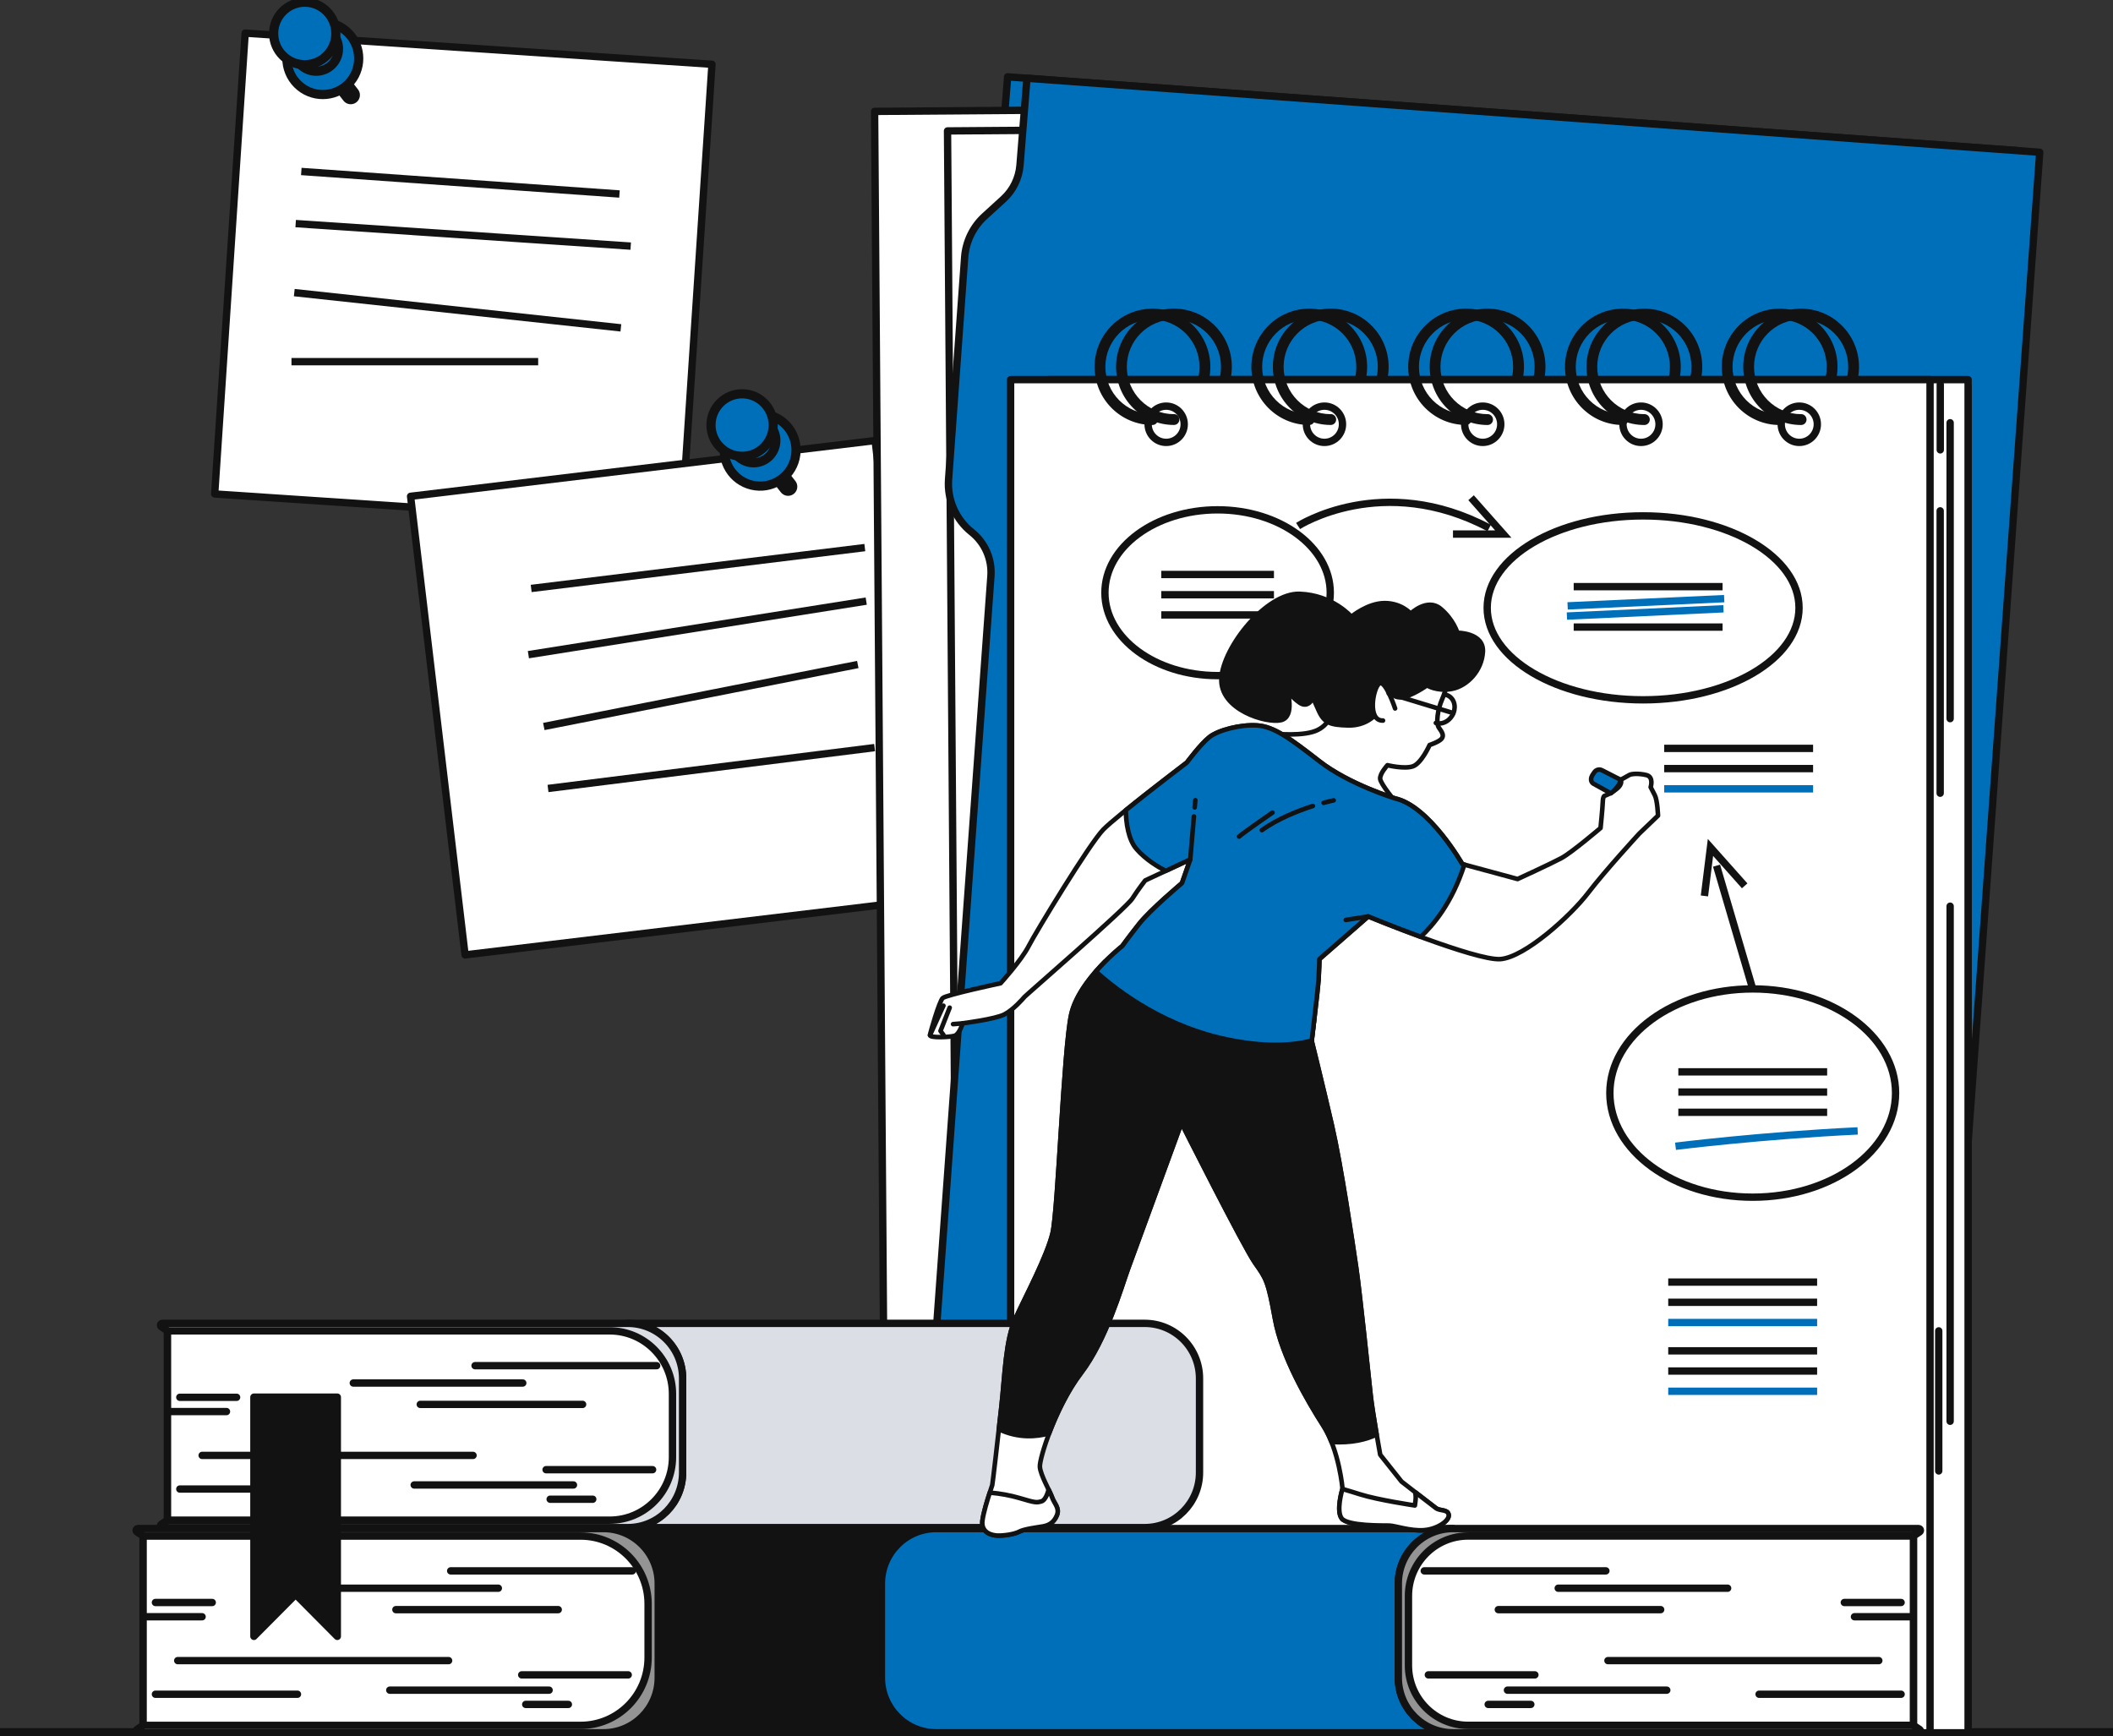 <svg width="230" height="189" viewBox="0 0 230 189" fill="none" xmlns="http://www.w3.org/2000/svg">
<rect x="0" y="0" width="230" height="189" fill="#333333" stroke="none"/>
<g clip-path="url(#clip0_241_12196)">
<path d="M0 188.618H230" stroke="#121212" stroke-miterlimit="10"/>
<path d="M77.498 6.998L26.686 3.606L23.37 53.769L74.183 57.16L77.498 6.998Z" fill="white" stroke="#121212" stroke-width="0.8" stroke-linecap="round" stroke-linejoin="round"/>
<path d="M32.797 18.666L67.43 21.117" stroke="#121212" stroke-width="0.8" stroke-miterlimit="10"/>
<path d="M32.184 24.339L68.653 26.79" stroke="#121212" stroke-width="0.8" stroke-miterlimit="10"/>
<path d="M32.032 31.851L67.582 35.688" stroke="#121212" stroke-width="0.8" stroke-miterlimit="10"/>
<path d="M31.727 39.368H58.581" stroke="#121212" stroke-width="0.8" stroke-miterlimit="10"/>
<path d="M95.257 47.956L44.692 54.024L50.624 103.942L101.189 97.874L95.257 47.956Z" fill="white" stroke="#121212" stroke-width="0.8" stroke-linecap="round" stroke-linejoin="round"/>
<path d="M57.82 64.055L94.136 59.606" stroke="#121212" stroke-width="0.8" stroke-miterlimit="10"/>
<path d="M57.516 71.262L94.288 65.432" stroke="#121212" stroke-width="0.8" stroke-miterlimit="10"/>
<path d="M59.194 79.08L93.371 72.332" stroke="#121212" stroke-width="0.8" stroke-miterlimit="10"/>
<path d="M59.651 85.827L95.202 81.378" stroke="#121212" stroke-width="0.8" stroke-miterlimit="10"/>
<path d="M37.03 8.879L38.176 10.346" stroke="#121212" stroke-width="2" stroke-linecap="round" stroke-linejoin="round"/>
<path d="M37.901 9.14C39.427 7.606 39.427 5.119 37.901 3.585C36.374 2.051 33.899 2.051 32.373 3.585C30.846 5.119 30.846 7.606 32.373 9.14C33.899 10.674 36.374 10.674 37.901 9.14Z" fill="#006FBA" stroke="#121212" stroke-linecap="round" stroke-linejoin="round"/>
<path d="M36.844 5.319C36.844 6.662 35.76 7.752 34.424 7.752C33.088 7.752 32.003 6.662 32.003 5.319C32.003 3.976 33.088 2.887 34.424 2.887C35.76 2.887 36.844 3.976 36.844 5.319Z" fill="#006FBA" stroke="#121212" stroke-linecap="round" stroke-linejoin="round"/>
<path d="M36.559 3.642C36.559 5.52 35.042 7.044 33.173 7.044C31.304 7.044 29.787 5.52 29.787 3.642C29.787 1.764 31.304 0.239 33.173 0.239C35.042 0.239 36.559 1.764 36.559 3.642Z" fill="#006FBA" stroke="#121212" stroke-linecap="round" stroke-linejoin="round"/>
<path d="M84.635 51.51L85.785 52.972" stroke="#121212" stroke-width="2" stroke-linecap="round" stroke-linejoin="round"/>
<path d="M86.543 49.893C87.041 47.782 85.742 45.666 83.641 45.165C81.54 44.665 79.434 45.971 78.936 48.082C78.439 50.193 79.738 52.31 81.839 52.81C83.939 53.31 86.046 52.004 86.543 49.893Z" fill="#006FBA" stroke="#121212" stroke-linecap="round" stroke-linejoin="round"/>
<path d="M84.449 47.945C84.449 49.288 83.365 50.377 82.029 50.377C80.693 50.377 79.608 49.288 79.608 47.945C79.608 46.602 80.693 45.513 82.029 45.513C83.365 45.513 84.449 46.602 84.449 47.945Z" fill="#006FBA" stroke="#121212" stroke-linecap="round" stroke-linejoin="round"/>
<path d="M84.164 46.268C84.164 48.146 82.647 49.67 80.778 49.67C78.909 49.67 77.393 48.146 77.393 46.268C77.393 44.39 78.909 42.865 80.778 42.865C82.647 42.865 84.164 44.39 84.164 46.268Z" fill="#006FBA" stroke="#121212" stroke-linecap="round" stroke-linejoin="round"/>
<path d="M109.681 8.368L108.925 17.82C108.811 19.244 108.165 20.568 107.114 21.524L105.064 23.392C103.799 24.549 103.024 26.15 102.9 27.861L101.15 52.027C100.989 54.239 101.93 56.385 103.657 57.761C105.107 58.913 105.896 60.715 105.758 62.569L97.275 179.787L207.522 187.844L219.924 16.42L109.677 8.363L109.681 8.368Z" fill="#006FBA" stroke="#121212" stroke-width="0.8" stroke-linecap="round" stroke-linejoin="round"/>
<path d="M133.042 11.848L95.201 12.126L96.377 172.683L134.219 172.406L133.042 11.848Z" fill="white" stroke="#121212" stroke-width="0.8" stroke-linecap="round" stroke-linejoin="round"/>
<path d="M140.98 13.972L103.138 14.251L104.309 174.808L142.151 174.529L140.98 13.972Z" fill="white" stroke="#121212" stroke-width="0.8" stroke-linecap="round" stroke-linejoin="round"/>
<path d="M111.783 8.521L111.027 17.974C110.913 19.398 110.266 20.722 109.215 21.677L107.166 23.546C105.901 24.702 105.126 26.303 105.002 28.014L103.252 52.18C103.09 54.393 104.032 56.538 105.758 57.915C107.208 59.066 107.998 60.868 107.86 62.722L99.376 179.94L209.624 187.997L222.025 16.574L111.778 8.517L111.783 8.521Z" fill="#006FBA" stroke="#121212" stroke-width="0.8" stroke-linecap="round" stroke-linejoin="round"/>
<path d="M214.231 42.11H113.076V187.805H214.231V42.11Z" fill="white" stroke="#121212" stroke-width="0.8" stroke-linecap="round" stroke-linejoin="round"/>
<path d="M214.227 41.322H114.146V188.618H214.227V41.322Z" fill="white" stroke="#121212" stroke-width="0.8" stroke-linecap="round" stroke-linejoin="round"/>
<path d="M211.198 41.838V48.968" stroke="#121212" stroke-width="0.8" stroke-linecap="round" stroke-linejoin="round"/>
<path d="M212.272 46.015V78.228" stroke="#121212" stroke-width="0.8" stroke-linecap="round" stroke-linejoin="round"/>
<path d="M211.188 86.343V55.606" stroke="#121212" stroke-width="0.8" stroke-linecap="round" stroke-linejoin="round"/>
<path d="M212.272 98.639V154.708" stroke="#121212" stroke-width="0.8" stroke-linecap="round" stroke-linejoin="round"/>
<path d="M211.031 160.117V144.868" stroke="#121212" stroke-width="0.8" stroke-linecap="round" stroke-linejoin="round"/>
<path d="M210.085 41.322H110.004V188.618H210.085V41.322Z" fill="white" stroke="#121212" stroke-width="0.8" stroke-linecap="round" stroke-linejoin="round"/>
<path d="M126.938 48.155C128.023 48.155 128.902 47.272 128.902 46.182C128.902 45.092 128.023 44.208 126.938 44.208C125.853 44.208 124.974 45.092 124.974 46.182C124.974 47.272 125.853 48.155 126.938 48.155Z" fill="white" stroke="#121212" stroke-width="0.8" stroke-linecap="round" stroke-linejoin="round"/>
<path d="M144.167 48.155C145.251 48.155 146.131 47.272 146.131 46.182C146.131 45.092 145.251 44.208 144.167 44.208C143.082 44.208 142.203 45.092 142.203 46.182C142.203 47.272 143.082 48.155 144.167 48.155Z" fill="white" stroke="#121212" stroke-width="0.8" stroke-linecap="round" stroke-linejoin="round"/>
<path d="M161.395 48.155C162.48 48.155 163.359 47.272 163.359 46.182C163.359 45.092 162.48 44.208 161.395 44.208C160.31 44.208 159.431 45.092 159.431 46.182C159.431 47.272 160.31 48.155 161.395 48.155Z" fill="white" stroke="#121212" stroke-width="0.8" stroke-linecap="round" stroke-linejoin="round"/>
<path d="M178.624 48.155C179.708 48.155 180.588 47.272 180.588 46.182C180.588 45.092 179.708 44.208 178.624 44.208C177.539 44.208 176.66 45.092 176.66 46.182C176.66 47.272 177.539 48.155 178.624 48.155Z" fill="white" stroke="#121212" stroke-width="0.8" stroke-linecap="round" stroke-linejoin="round"/>
<path d="M195.852 48.155C196.937 48.155 197.816 47.272 197.816 46.182C197.816 45.092 196.937 44.208 195.852 44.208C194.767 44.208 193.888 45.092 193.888 46.182C193.888 47.272 194.767 48.155 195.852 48.155Z" fill="white" stroke="#121212" stroke-width="0.8" stroke-linecap="round" stroke-linejoin="round"/>
<path d="M125.44 34.785C128.265 34.785 130.566 37.093 130.566 39.936C130.566 40.285 130.533 40.634 130.462 40.973C130.438 41.078 130.452 41.184 130.485 41.279H131.593C131.593 41.279 131.612 41.231 131.617 41.207C131.703 40.792 131.746 40.362 131.746 39.931C131.746 36.438 128.921 33.6 125.445 33.6C121.969 33.6 119.144 36.438 119.144 39.931C119.144 43.425 121.969 46.263 125.445 46.263C125.768 46.263 126.034 46.001 126.034 45.671C126.034 45.341 125.773 45.078 125.445 45.078C122.62 45.078 120.319 42.77 120.319 39.927C120.319 37.083 122.615 34.775 125.445 34.775L125.44 34.785Z" fill="#121212"/>
<path d="M127.78 45.083C124.955 45.083 122.654 42.775 122.654 39.931C122.654 37.088 124.951 34.78 127.78 34.78C130.609 34.78 132.906 37.088 132.906 39.931C132.906 40.28 132.873 40.629 132.802 40.968C132.778 41.074 132.792 41.179 132.825 41.274H133.933C133.933 41.274 133.952 41.226 133.957 41.203C134.043 40.787 134.085 40.357 134.085 39.927C134.085 36.433 131.261 33.595 127.785 33.595C124.309 33.595 121.484 36.433 121.484 39.927C121.484 43.42 124.309 46.258 127.785 46.258C128.108 46.258 128.374 45.996 128.374 45.666C128.374 45.336 128.113 45.073 127.785 45.073L127.78 45.083Z" fill="#121212"/>
<path d="M142.507 34.785C145.332 34.785 147.633 37.093 147.633 39.936C147.633 40.285 147.6 40.634 147.529 40.973C147.505 41.078 147.519 41.184 147.552 41.279H148.66C148.66 41.279 148.679 41.231 148.684 41.207C148.77 40.792 148.813 40.362 148.813 39.931C148.813 36.438 145.988 33.6 142.512 33.6C139.036 33.6 136.211 36.438 136.211 39.931C136.211 43.425 139.036 46.263 142.512 46.263C142.835 46.263 143.101 46.001 143.101 45.671C143.101 45.341 142.84 45.078 142.512 45.078C139.687 45.078 137.385 42.77 137.385 39.927C137.385 37.083 139.682 34.775 142.512 34.775L142.507 34.785Z" fill="#121212"/>
<path d="M144.847 45.083C142.022 45.083 139.721 42.775 139.721 39.931C139.721 37.088 142.017 34.78 144.847 34.78C147.676 34.78 149.973 37.088 149.973 39.931C149.973 40.28 149.94 40.629 149.868 40.968C149.845 41.074 149.859 41.179 149.892 41.274H151C151 41.274 151.019 41.226 151.024 41.203C151.11 40.787 151.152 40.357 151.152 39.927C151.152 36.433 148.328 33.595 144.852 33.595C141.375 33.595 138.551 36.433 138.551 39.927C138.551 43.42 141.375 46.258 144.852 46.258C145.175 46.258 145.441 45.996 145.441 45.666C145.441 45.336 145.18 45.073 144.852 45.073L144.847 45.083Z" fill="#121212"/>
<path d="M159.578 45.083C156.754 45.083 154.452 42.775 154.452 39.931C154.452 37.088 156.749 34.78 159.578 34.78C162.408 34.78 164.704 37.088 164.704 39.931C164.704 40.28 164.671 40.629 164.6 40.968C164.571 41.117 164.6 41.26 164.671 41.379H165.689C165.717 41.327 165.741 41.269 165.755 41.203C165.841 40.782 165.884 40.357 165.884 39.927C165.884 36.433 163.059 33.595 159.583 33.595C156.107 33.595 153.282 36.433 153.282 39.927C153.282 43.42 156.107 46.258 159.583 46.258C159.906 46.258 160.173 45.996 160.173 45.666C160.173 45.336 159.911 45.073 159.583 45.073L159.578 45.083Z" fill="#121212"/>
<path d="M161.918 45.083C159.093 45.083 156.792 42.775 156.792 39.931C156.792 37.088 159.089 34.78 161.918 34.78C164.748 34.78 167.044 37.088 167.044 39.931C167.044 40.28 167.011 40.629 166.94 40.968C166.911 41.117 166.94 41.26 167.011 41.379H168.029C168.057 41.327 168.081 41.27 168.095 41.207C168.181 40.792 168.224 40.362 168.224 39.931C168.224 36.438 165.399 33.6 161.923 33.6C158.447 33.6 155.622 36.438 155.622 39.931C155.622 43.425 158.447 46.263 161.923 46.263C162.246 46.263 162.513 46.001 162.513 45.671C162.513 45.341 162.251 45.078 161.923 45.078L161.918 45.083Z" fill="#121212"/>
<path d="M176.645 45.083C173.82 45.083 171.519 42.775 171.519 39.931C171.519 37.088 173.816 34.78 176.645 34.78C179.475 34.78 181.771 37.088 181.771 39.931C181.771 40.28 181.738 40.629 181.667 40.968C181.638 41.117 181.667 41.26 181.738 41.384H182.751C182.784 41.332 182.808 41.274 182.822 41.207C182.908 40.792 182.951 40.362 182.951 39.931C182.951 36.438 180.126 33.6 176.65 33.6C173.174 33.6 170.349 36.438 170.349 39.931C170.349 43.425 173.174 46.263 176.65 46.263C176.973 46.263 177.24 46.001 177.24 45.671C177.24 45.341 176.978 45.078 176.65 45.078L176.645 45.083Z" fill="#121212"/>
<path d="M178.985 45.083C176.16 45.083 173.859 42.775 173.859 39.931C173.859 37.088 176.156 34.78 178.985 34.78C181.814 34.78 184.111 37.088 184.111 39.931C184.111 40.28 184.078 40.629 184.007 40.968C183.978 41.117 184.007 41.26 184.078 41.384H185.091C185.124 41.332 185.148 41.274 185.162 41.207C185.248 40.792 185.291 40.362 185.291 39.931C185.291 36.438 182.466 33.6 178.99 33.6C175.514 33.6 172.689 36.438 172.689 39.931C172.689 43.425 175.514 46.263 178.99 46.263C179.313 46.263 179.579 46.001 179.579 45.671C179.579 45.341 179.318 45.078 178.99 45.078L178.985 45.083Z" fill="#121212"/>
<path d="M193.712 45.083C190.887 45.083 188.586 42.775 188.586 39.931C188.586 37.088 190.883 34.78 193.712 34.78C196.541 34.78 198.838 37.088 198.838 39.931C198.838 40.28 198.805 40.629 198.734 40.968C198.715 41.064 198.719 41.155 198.743 41.246H199.87C199.87 41.246 199.88 41.222 199.884 41.207C199.97 40.792 200.013 40.362 200.013 39.931C200.013 36.438 197.188 33.6 193.712 33.6C190.236 33.6 187.411 36.438 187.411 39.931C187.411 43.425 190.236 46.263 193.712 46.263C194.035 46.263 194.302 46.001 194.302 45.671C194.302 45.341 194.04 45.078 193.712 45.078V45.083Z" fill="#121212"/>
<path d="M196.052 45.083C193.227 45.083 190.926 42.775 190.926 39.931C190.926 37.088 193.222 34.78 196.052 34.78C198.881 34.78 201.178 37.088 201.178 39.931C201.178 40.28 201.145 40.629 201.073 40.968C201.054 41.064 201.059 41.155 201.083 41.246H202.21C202.21 41.246 202.219 41.222 202.224 41.207C202.31 40.792 202.353 40.362 202.353 39.931C202.353 36.438 199.528 33.6 196.052 33.6C192.576 33.6 189.751 36.438 189.751 39.931C189.751 43.425 192.576 46.263 196.052 46.263C196.375 46.263 196.641 46.001 196.641 45.671C196.641 45.341 196.38 45.078 196.052 45.078V45.083Z" fill="#121212"/>
<path d="M178.852 76.178C188.225 76.178 195.824 71.696 195.824 66.167C195.824 60.638 188.225 56.155 178.852 56.155C169.479 56.155 161.88 60.638 161.88 66.167C161.88 71.696 169.479 76.178 178.852 76.178Z" stroke="#121212" stroke-width="0.8" stroke-miterlimit="10"/>
<path d="M190.783 130.317C199.371 130.317 206.333 125.242 206.333 118.982C206.333 112.721 199.371 107.646 190.783 107.646C182.195 107.646 175.233 112.721 175.233 118.982C175.233 125.242 182.195 130.317 190.783 130.317Z" stroke="#121212" stroke-width="0.8" stroke-miterlimit="10"/>
<path d="M132.535 73.541C139.309 73.541 144.799 69.501 144.799 64.518C144.799 59.535 139.309 55.496 132.535 55.496C125.762 55.496 120.271 59.535 120.271 64.518C120.271 69.501 125.762 73.541 132.535 73.541Z" stroke="#121212" stroke-width="0.8" stroke-miterlimit="10"/>
<path d="M181.149 81.464H197.355" stroke="#121212" stroke-width="0.8" stroke-miterlimit="10"/>
<path d="M181.149 83.662H197.355" stroke="#121212" stroke-width="0.8" stroke-miterlimit="10"/>
<path d="M181.149 85.865H197.355" stroke="#006FBA" stroke-width="0.8" stroke-miterlimit="10"/>
<path d="M182.685 116.674H198.886" stroke="#121212" stroke-width="0.8" stroke-miterlimit="10"/>
<path d="M182.685 118.872H198.886" stroke="#121212" stroke-width="0.8" stroke-miterlimit="10"/>
<path d="M182.685 121.075H198.886" stroke="#121212" stroke-width="0.8" stroke-miterlimit="10"/>
<path d="M182.38 124.774C182.38 124.774 191.71 123.603 202.205 123.102" stroke="#006FBA" stroke-width="0.8" stroke-miterlimit="10"/>
<path d="M171.296 63.858H187.502" stroke="#121212" stroke-width="0.8" stroke-miterlimit="10"/>
<path d="M170.635 65.952L187.678 65.163" stroke="#006FBA" stroke-width="0.8" stroke-miterlimit="10"/>
<path d="M170.559 67.06L187.597 66.267" stroke="#006FBA" stroke-width="0.8" stroke-miterlimit="10"/>
<path d="M171.296 68.26H187.502" stroke="#121212" stroke-width="0.8" stroke-miterlimit="10"/>
<path d="M181.586 139.559H197.793" stroke="#121212" stroke-width="0.8" stroke-miterlimit="10"/>
<path d="M181.586 141.757H197.793" stroke="#121212" stroke-width="0.8" stroke-miterlimit="10"/>
<path d="M181.586 143.96H197.793" stroke="#006FBA" stroke-width="0.8" stroke-miterlimit="10"/>
<path d="M181.586 147.042H197.793" stroke="#121212" stroke-width="0.8" stroke-miterlimit="10"/>
<path d="M181.586 149.24H197.793" stroke="#121212" stroke-width="0.8" stroke-miterlimit="10"/>
<path d="M181.586 151.443H197.793" stroke="#006FBA" stroke-width="0.8" stroke-miterlimit="10"/>
<path d="M126.406 62.535H138.67" stroke="#121212" stroke-width="0.8" stroke-miterlimit="10"/>
<path d="M126.406 64.738H138.67" stroke="#121212" stroke-width="0.8" stroke-miterlimit="10"/>
<path d="M126.406 66.936H138.67" stroke="#121212" stroke-width="0.8" stroke-miterlimit="10"/>
<path d="M190.783 107.651L186.846 94.228" stroke="#121212" stroke-width="0.8" stroke-miterlimit="10"/>
<path d="M185.528 97.525L186.185 92.244L189.908 96.426" stroke="#121212" stroke-width="0.8" stroke-miterlimit="10"/>
<path d="M141.295 57.255C141.295 57.255 150.492 51.315 162.099 57.475" stroke="#121212" stroke-width="0.8" stroke-miterlimit="10"/>
<path d="M160.126 54.177L163.631 58.134H158.157" stroke="#121212" stroke-width="0.8" stroke-miterlimit="10"/>
<path d="M71.649 182.62V172.384C71.649 169.072 68.976 166.387 65.681 166.387H121.945C125.241 166.387 127.913 169.072 127.913 172.384V182.62C127.913 185.932 125.241 188.618 121.945 188.618H65.681C68.976 188.618 71.649 185.932 71.649 182.62Z" fill="#121212" stroke="#121212" stroke-width="0.8" stroke-linecap="round" stroke-linejoin="round"/>
<path d="M15.579 167.199L14.908 166.755C14.742 166.645 14.818 166.387 15.018 166.387H65.68C68.976 166.387 71.648 169.072 71.648 172.384V182.62C71.648 185.932 68.976 188.618 65.68 188.618H15.018C14.818 188.618 14.742 188.359 14.908 188.25L15.579 187.805V167.199Z" fill="#949494" stroke="#121212" stroke-width="0.8" stroke-linecap="round" stroke-linejoin="round"/>
<path d="M63.199 187.81H15.579V167.204H63.199C67.255 167.204 70.545 170.51 70.545 174.587V180.426C70.545 184.503 67.255 187.81 63.199 187.81Z" fill="white" stroke="#121212" stroke-width="0.8" stroke-linecap="round" stroke-linejoin="round"/>
<path d="M68.824 170.993H49.056" stroke="#121212" stroke-width="0.8" stroke-linecap="round" stroke-linejoin="round"/>
<path d="M54.244 172.881H35.803" stroke="#121212" stroke-width="0.8" stroke-linecap="round" stroke-linejoin="round"/>
<path d="M43.093 175.213H60.764" stroke="#121212" stroke-width="0.8" stroke-linecap="round" stroke-linejoin="round"/>
<path d="M68.382 182.314H56.788" stroke="#121212" stroke-width="0.8" stroke-linecap="round" stroke-linejoin="round"/>
<path d="M59.77 183.978H42.427" stroke="#121212" stroke-width="0.8" stroke-linecap="round" stroke-linejoin="round"/>
<path d="M61.867 185.53H57.226" stroke="#121212" stroke-width="0.8" stroke-linecap="round" stroke-linejoin="round"/>
<path d="M48.832 180.762H19.345" stroke="#121212" stroke-width="0.8" stroke-linecap="round" stroke-linejoin="round"/>
<path d="M15.926 175.987H21.998" stroke="#121212" stroke-width="0.8" stroke-linecap="round" stroke-linejoin="round"/>
<path d="M16.919 174.435H23.101" stroke="#121212" stroke-width="0.8" stroke-linecap="round" stroke-linejoin="round"/>
<path d="M16.919 184.422H32.379" stroke="#121212" stroke-width="0.8" stroke-linecap="round" stroke-linejoin="round"/>
<path d="M74.302 160.284V150.048C74.302 146.736 71.629 144.051 68.334 144.051H124.599C127.894 144.051 130.567 146.736 130.567 150.048V160.284C130.567 163.596 127.894 166.282 124.599 166.282H68.334C71.629 166.282 74.302 163.596 74.302 160.284Z" fill="#DBDEE4" stroke="#121212" stroke-width="0.8" stroke-linecap="round" stroke-linejoin="round"/>
<path d="M18.232 144.863L17.561 144.419C17.395 144.309 17.471 144.051 17.671 144.051H68.334C71.629 144.051 74.302 146.736 74.302 150.048V160.284C74.302 163.596 71.629 166.282 68.334 166.282H17.671C17.471 166.282 17.395 166.024 17.561 165.914L18.232 165.469V144.863Z" fill="#DBDEE4" stroke="#121212" stroke-width="0.8" stroke-linecap="round" stroke-linejoin="round"/>
<path d="M66.365 165.474H18.232V144.868H66.365C70.136 144.868 73.199 147.945 73.199 151.735V158.607C73.199 162.396 70.136 165.474 66.365 165.474Z" fill="white" stroke="#121212" stroke-width="0.8" stroke-linecap="round" stroke-linejoin="round"/>
<path d="M71.477 148.657H51.709" stroke="#121212" stroke-width="0.8" stroke-linecap="round" stroke-linejoin="round"/>
<path d="M56.902 150.545H38.456" stroke="#121212" stroke-width="0.8" stroke-linecap="round" stroke-linejoin="round"/>
<path d="M45.746 152.872H63.417" stroke="#121212" stroke-width="0.8" stroke-linecap="round" stroke-linejoin="round"/>
<path d="M71.035 159.979H59.441" stroke="#121212" stroke-width="0.8" stroke-linecap="round" stroke-linejoin="round"/>
<path d="M62.423 161.642H45.085" stroke="#121212" stroke-width="0.8" stroke-linecap="round" stroke-linejoin="round"/>
<path d="M64.52 163.194H59.884" stroke="#121212" stroke-width="0.8" stroke-linecap="round" stroke-linejoin="round"/>
<path d="M51.491 158.425H22.003" stroke="#121212" stroke-width="0.8" stroke-linecap="round" stroke-linejoin="round"/>
<path d="M18.579 153.651H24.652" stroke="#121212" stroke-width="0.8" stroke-linecap="round" stroke-linejoin="round"/>
<path d="M19.573 152.099H25.755" stroke="#121212" stroke-width="0.8" stroke-linecap="round" stroke-linejoin="round"/>
<path d="M19.573 162.086H35.032" stroke="#121212" stroke-width="0.8" stroke-linecap="round" stroke-linejoin="round"/>
<path d="M27.638 178.123L32.179 173.555L36.716 178.123V152.084H27.638V178.123Z" fill="#121212" stroke="#121212" stroke-width="0.8" stroke-linecap="round" stroke-linejoin="round"/>
<path d="M152.208 182.62V172.384C152.208 169.072 154.88 166.387 158.176 166.387H101.911C98.615 166.387 95.943 169.072 95.943 172.384V182.62C95.943 185.932 98.615 188.618 101.911 188.618H158.176C154.88 188.618 152.208 185.932 152.208 182.62Z" fill="#006FBA" stroke="#121212" stroke-width="0.8" stroke-linecap="round" stroke-linejoin="round"/>
<path d="M208.277 167.199L208.948 166.755C209.114 166.645 209.038 166.387 208.839 166.387H158.175C154.88 166.387 152.208 169.072 152.208 172.384V182.62C152.208 185.932 154.88 188.618 158.175 188.618H208.839C209.038 188.618 209.114 188.359 208.948 188.25L208.277 187.805V167.199Z" fill="#949494" stroke="#121212" stroke-width="0.8" stroke-linecap="round" stroke-linejoin="round"/>
<path d="M159.802 167.199H208.277V187.805H159.802C156.221 187.805 153.311 184.881 153.311 181.282V173.722C153.311 170.124 156.221 167.199 159.802 167.199Z" fill="white" stroke="#121212" stroke-width="0.8" stroke-linecap="round" stroke-linejoin="round"/>
<path d="M155.032 170.993H174.8" stroke="#121212" stroke-width="0.8" stroke-linecap="round" stroke-linejoin="round"/>
<path d="M169.612 172.881H188.053" stroke="#121212" stroke-width="0.8" stroke-linecap="round" stroke-linejoin="round"/>
<path d="M180.763 175.213H163.092" stroke="#121212" stroke-width="0.8" stroke-linecap="round" stroke-linejoin="round"/>
<path d="M155.475 182.314H167.073" stroke="#121212" stroke-width="0.8" stroke-linecap="round" stroke-linejoin="round"/>
<path d="M164.086 183.978H181.429" stroke="#121212" stroke-width="0.8" stroke-linecap="round" stroke-linejoin="round"/>
<path d="M161.989 185.53H166.63" stroke="#121212" stroke-width="0.8" stroke-linecap="round" stroke-linejoin="round"/>
<path d="M175.023 180.762H204.511" stroke="#121212" stroke-width="0.8" stroke-linecap="round" stroke-linejoin="round"/>
<path d="M207.935 175.987H201.858" stroke="#121212" stroke-width="0.8" stroke-linecap="round" stroke-linejoin="round"/>
<path d="M206.936 174.435H200.754" stroke="#121212" stroke-width="0.8" stroke-linecap="round" stroke-linejoin="round"/>
<path d="M206.937 184.422H191.477" stroke="#121212" stroke-width="0.8" stroke-linecap="round" stroke-linejoin="round"/>
<path d="M157.601 73.99C157.601 73.99 157.477 74.964 156.983 76.097C156.488 77.23 156.274 78.725 156.631 79.217C156.987 79.71 157.206 80.078 156.911 80.422C156.616 80.766 155.613 81.096 155.613 81.096C155.613 81.096 154.729 83.093 153.792 83.418C152.855 83.743 151.024 83.294 151.024 83.294C151.024 83.294 150.192 84.192 150.23 84.77C150.273 85.349 151.956 87.351 151.956 87.351C151.956 87.351 147.144 87.313 143.244 84.823C139.345 82.333 138.722 79.862 138.722 79.862C138.722 79.862 141.956 80.211 143.439 79.456C144.923 78.706 144.899 77.416 144.899 77.416C144.899 77.416 143.768 71.438 147.077 69.33C150.387 67.223 154.282 68.747 156.331 70.468C158.381 72.188 157.61 73.985 157.61 73.985L157.601 73.99Z" fill="white" stroke="#121212" stroke-width="0.5" stroke-linecap="round" stroke-linejoin="round"/>
<path d="M149.664 77.851C149.664 77.851 148.656 79.022 146.73 78.965C144.804 78.912 144.143 78.702 143.534 77.325L142.921 75.949C142.921 75.949 142.431 77.144 141.485 76.503C140.543 75.863 140.096 75.055 140.096 75.055C140.096 75.055 141.014 78.018 139.435 78.391C137.857 78.764 132.749 77.263 132.949 73.832C133.149 70.401 137.861 64.518 141.466 64.643C145.066 64.767 147.096 67.137 147.096 67.137C147.096 67.137 148.851 65.656 150.71 65.651C152.569 65.646 153.549 66.798 153.549 66.798C153.549 66.798 155.347 65.058 156.783 66.243C158.219 67.429 158.637 68.881 158.637 68.881C158.637 68.881 161.524 68.867 161.414 70.936C161.305 73.005 159.693 74.668 158.048 74.984C156.402 75.294 155.328 74.602 155.328 74.602C155.328 74.602 153.62 75.82 152.536 75.901C151.452 75.983 151.19 75.032 150.834 74.539C150.477 74.047 148.917 76.417 149.659 77.846L149.664 77.851Z" fill="#121212" stroke="#121212" stroke-width="0.5" stroke-linecap="round" stroke-linejoin="round"/>
<path d="M151.856 77.115C151.856 77.115 150.791 73.904 150.12 74.406C149.45 74.907 148.808 78.496 150.539 78.434" fill="white"/>
<path d="M151.856 77.115C151.856 77.115 150.791 73.904 150.12 74.406C149.45 74.907 148.808 78.496 150.539 78.434" stroke="#121212" stroke-width="0.5" stroke-linecap="round" stroke-linejoin="round"/>
<path d="M151.167 75.485L158.181 77.621" stroke="#121212" stroke-width="0.5" stroke-linecap="round" stroke-linejoin="round"/>
<path d="M157.192 75.596C157.377 75.615 157.558 75.672 157.724 75.777C158.385 76.188 158.533 77.149 158.057 77.918C157.648 78.578 156.911 78.888 156.293 78.697" stroke="#121212" stroke-width="0.5" stroke-linecap="round" stroke-linejoin="round"/>
<path d="M151.856 86.911C151.856 86.911 146.873 85.401 143.615 82.864C140.353 80.326 138.665 79.098 136.858 78.969C135.051 78.84 132.597 79.471 131.627 80.25C130.657 81.029 129.192 83.002 129.192 83.002C129.192 83.002 121.589 88.775 120.095 90.299C118.602 91.824 112.748 101.467 111.959 103.006C111.17 104.545 108.911 107.03 108.911 107.03C108.911 107.03 102.972 108.296 102.61 108.645C102.249 108.994 101.274 112.353 101.231 112.678C101.188 113.003 103.428 112.908 103.927 112.74C104.427 112.573 104.793 111.388 104.793 111.388C104.793 111.388 108.355 110.939 109.344 110.413C110.333 109.892 111.341 108.722 111.517 108.516C111.693 108.311 122.563 98.887 123.258 97.807C123.952 96.727 124.656 95.838 124.656 95.838L129.558 93.549L128.655 96.129C128.655 96.129 125.207 99.021 123.971 100.593C122.735 102.165 122.154 102.982 122.154 102.982C122.154 102.982 117.413 106.676 116.595 110.475C115.778 114.274 115.169 131.741 114.574 134.231C113.985 136.725 111.664 141.079 110.556 143.482C109.443 145.881 109.391 149.628 109.001 153.135C108.611 156.643 108.055 161.455 108.007 161.651C107.955 161.847 107.104 164.232 106.937 165.531C106.776 166.831 107.95 167.132 108.592 167.151C109.234 167.171 110.38 167.022 110.937 166.726C111.493 166.43 112.891 166.263 113.524 166.153C114.156 166.043 114.712 165.746 115.04 164.948C115.369 164.15 114.755 163.682 114.517 162.989C114.275 162.296 113.252 160.566 113.191 159.668C113.124 158.77 114.903 153.097 117.656 149.484C120.414 145.867 122.055 140.142 122.749 138.221C123.443 136.3 128.598 122.245 128.598 122.245C128.598 122.245 135.403 135.76 136.615 137.475C137.828 139.191 138.037 139.435 138.784 143.573C139.53 147.707 142.307 152.471 144.038 155.181C145.774 157.89 146.135 162.057 146.135 162.057C146.135 162.057 145.408 164.432 146.045 165.288C146.682 166.143 150.591 166.057 151.233 166.071C151.875 166.091 153.52 166.678 154.99 166.573C156.459 166.468 157.8 165.531 157.691 164.896C157.581 164.26 156.764 164.514 156.293 164.16C155.817 163.806 152.56 161.274 152.56 161.274L150.235 158.349C150.235 158.349 149.388 153.704 149.193 151.85C148.998 149.996 148 140.529 147.624 137.977C147.248 135.425 145.998 126.924 144.975 122.489C143.953 118.05 142.778 113.3 142.778 113.3C142.778 113.3 143.463 107.642 143.525 106.671C143.587 105.701 143.62 104.406 143.62 104.406L148.932 99.766C148.932 99.766 160.63 104.593 163.312 104.402C165.994 104.206 170.991 99.656 172.865 97.2C174.743 94.744 178.434 90.739 178.434 90.739L180.474 88.784C180.474 88.784 180.416 87.112 180.122 86.553C179.827 85.994 179.675 85.683 179.675 85.683C179.675 85.683 180.046 84.56 179.194 84.364C178.343 84.168 177.582 84.221 177.335 84.369C177.088 84.517 176.408 84.885 176.408 84.885C176.408 84.885 176.693 85.315 175.965 85.884C175.238 86.453 174.672 86.62 174.672 86.62C174.672 86.62 174.482 86.634 174.463 87.279C174.444 87.924 174.22 90.132 174.22 90.132C174.22 90.132 171.077 92.808 169.964 93.406C168.852 94.003 165.19 95.685 165.19 95.685L159.175 94.055C159.175 94.055 155.579 87.743 151.866 86.911H151.856Z" fill="white" stroke="#121212" stroke-width="0.5" stroke-linecap="round" stroke-linejoin="round"/>
<path d="M102.691 112.646L102.373 112.22L103.371 109.688" stroke="#121212" stroke-width="0.5" stroke-linecap="round" stroke-linejoin="round"/>
<path d="M101.231 112.678L102.691 109.472" stroke="#121212" stroke-width="0.5" stroke-linecap="round" stroke-linejoin="round"/>
<path d="M104.793 111.394L103.742 111.48" stroke="#121212" stroke-width="0.5" stroke-linecap="round" stroke-linejoin="round"/>
<path d="M149.849 156.16C149.597 154.693 149.298 152.849 149.189 151.836C148.994 149.981 147.995 140.515 147.619 137.963C147.244 135.411 145.993 126.91 144.971 122.475C143.948 118.035 142.774 113.285 142.774 113.285C142.774 113.285 142.902 112.224 143.054 110.939C140.981 111.383 137.238 111.723 131.832 110.423C125.735 108.956 121.983 106.208 120.271 104.679C118.85 106.112 117.066 108.272 116.596 110.466C115.778 114.265 115.169 131.731 114.575 134.221C113.985 136.716 111.664 141.069 110.556 143.473C109.444 145.872 109.391 149.618 109.001 153.126C108.916 153.9 108.821 154.736 108.726 155.573C110.861 156.595 112.863 156.394 114.194 156.026C114.974 153.957 116.172 151.415 117.656 149.47C120.414 145.853 122.055 140.128 122.749 138.206C123.443 136.285 128.598 122.231 128.598 122.231C128.598 122.231 135.403 135.745 136.615 137.461C137.828 139.177 138.037 139.42 138.784 143.559C139.53 147.692 142.308 152.457 144.039 155.166C144.395 155.721 144.69 156.337 144.937 156.963C147.163 157.102 148.756 156.676 149.845 156.151L149.849 156.16Z" fill="#121212" stroke="#121212" stroke-width="0.5" stroke-linecap="round" stroke-linejoin="round"/>
<path d="M159.165 94.055C159.165 94.055 155.57 87.743 151.856 86.911C151.856 86.911 146.873 85.401 143.615 82.864C140.353 80.326 138.665 79.098 136.858 78.969C135.051 78.84 132.597 79.471 131.627 80.25C130.657 81.029 129.192 83.002 129.192 83.002C129.192 83.002 125.303 85.956 122.54 88.192C122.573 89.535 122.801 91.384 123.71 92.421C124.727 93.587 126.087 94.385 126.886 94.796L129.563 93.549L128.66 96.129C128.66 96.129 125.212 99.021 123.976 100.593C122.739 102.165 122.159 102.982 122.159 102.982C122.159 102.982 120.714 104.11 119.287 105.754C120.823 107.164 125.887 111.407 133.016 113.027C137.657 114.083 140.838 113.782 142.783 113.276C142.807 113.065 143.468 107.608 143.525 106.657C143.582 105.687 143.62 104.392 143.62 104.392L148.932 99.752C148.932 99.752 151.58 100.846 154.643 101.969C155.951 100.77 158.052 98.318 159.398 94.113L159.17 94.051L159.165 94.055Z" fill="#006FBA" stroke="#121212" stroke-width="0.5" stroke-linecap="round" stroke-linejoin="round"/>
<path d="M130.039 87.891L130.111 87.103" stroke="#121212" stroke-width="0.5" stroke-linecap="round" stroke-linejoin="round"/>
<path d="M129.559 93.549L129.958 88.87" stroke="#121212" stroke-width="0.5" stroke-linecap="round" stroke-linejoin="round"/>
<path d="M142.907 87.733C141.309 88.245 139.141 89.091 137.353 90.362" stroke="#121212" stroke-width="0.5" stroke-linecap="round" stroke-linejoin="round"/>
<path d="M145.17 87.121C145.17 87.121 144.752 87.207 144.072 87.389" stroke="#121212" stroke-width="0.5" stroke-linecap="round" stroke-linejoin="round"/>
<path d="M138.513 88.45C138.513 88.45 135.541 90.491 134.87 91.064" stroke="#121212" stroke-width="0.5" stroke-linecap="round" stroke-linejoin="round"/>
<path d="M148.927 99.757L146.492 100.139" stroke="#121212" stroke-width="0.5" stroke-linecap="round" stroke-linejoin="round"/>
<path d="M157.691 164.892C157.581 164.256 156.763 164.51 156.293 164.156C156.036 163.965 154.98 163.148 154.053 162.431C154.091 162.67 154.124 163.009 154.081 163.324L154.01 163.874C154.01 163.874 149.982 163.277 148.056 162.665C147.258 162.412 146.611 162.221 146.121 162.077C146.045 162.335 145.441 164.476 146.04 165.279C146.677 166.134 150.586 166.048 151.228 166.063C151.87 166.082 153.516 166.67 154.985 166.564C156.454 166.459 157.795 165.523 157.686 164.887L157.691 164.892Z" fill="white" stroke="#121212" stroke-width="0.5" stroke-linecap="round" stroke-linejoin="round"/>
<path d="M115.041 164.944C115.369 164.146 114.755 163.678 114.517 162.985C114.446 162.784 114.308 162.493 114.151 162.163L114.132 162.173C114.132 162.173 113.885 163.281 113.352 163.429C112.82 163.578 112.71 163.587 110.937 163.057C110.014 162.784 108.835 162.56 107.736 162.478C107.456 163.339 107.047 164.672 106.937 165.532C106.776 166.832 107.95 167.133 108.592 167.152C109.234 167.171 110.38 167.023 110.937 166.727C111.493 166.431 112.891 166.263 113.524 166.153C114.156 166.043 114.712 165.747 115.041 164.949V164.944Z" fill="white" stroke="#121212" stroke-width="0.5" stroke-linecap="round" stroke-linejoin="round"/>
<path d="M176.403 84.88L174.373 83.843C174.082 83.695 173.735 83.786 173.55 84.054C173.502 84.125 173.445 84.207 173.383 84.297C172.903 85.028 173.455 85.31 173.455 85.31L175.347 86.357C175.347 86.357 176.336 85.573 176.403 84.88Z" fill="#006FBA" stroke="#121212" stroke-width="0.5" stroke-linecap="round" stroke-linejoin="round"/>
</g>
<defs>
<clipPath id="clip0_241_12196">
<rect width="230" height="189" fill="white"/>
</clipPath>
</defs>
</svg>
